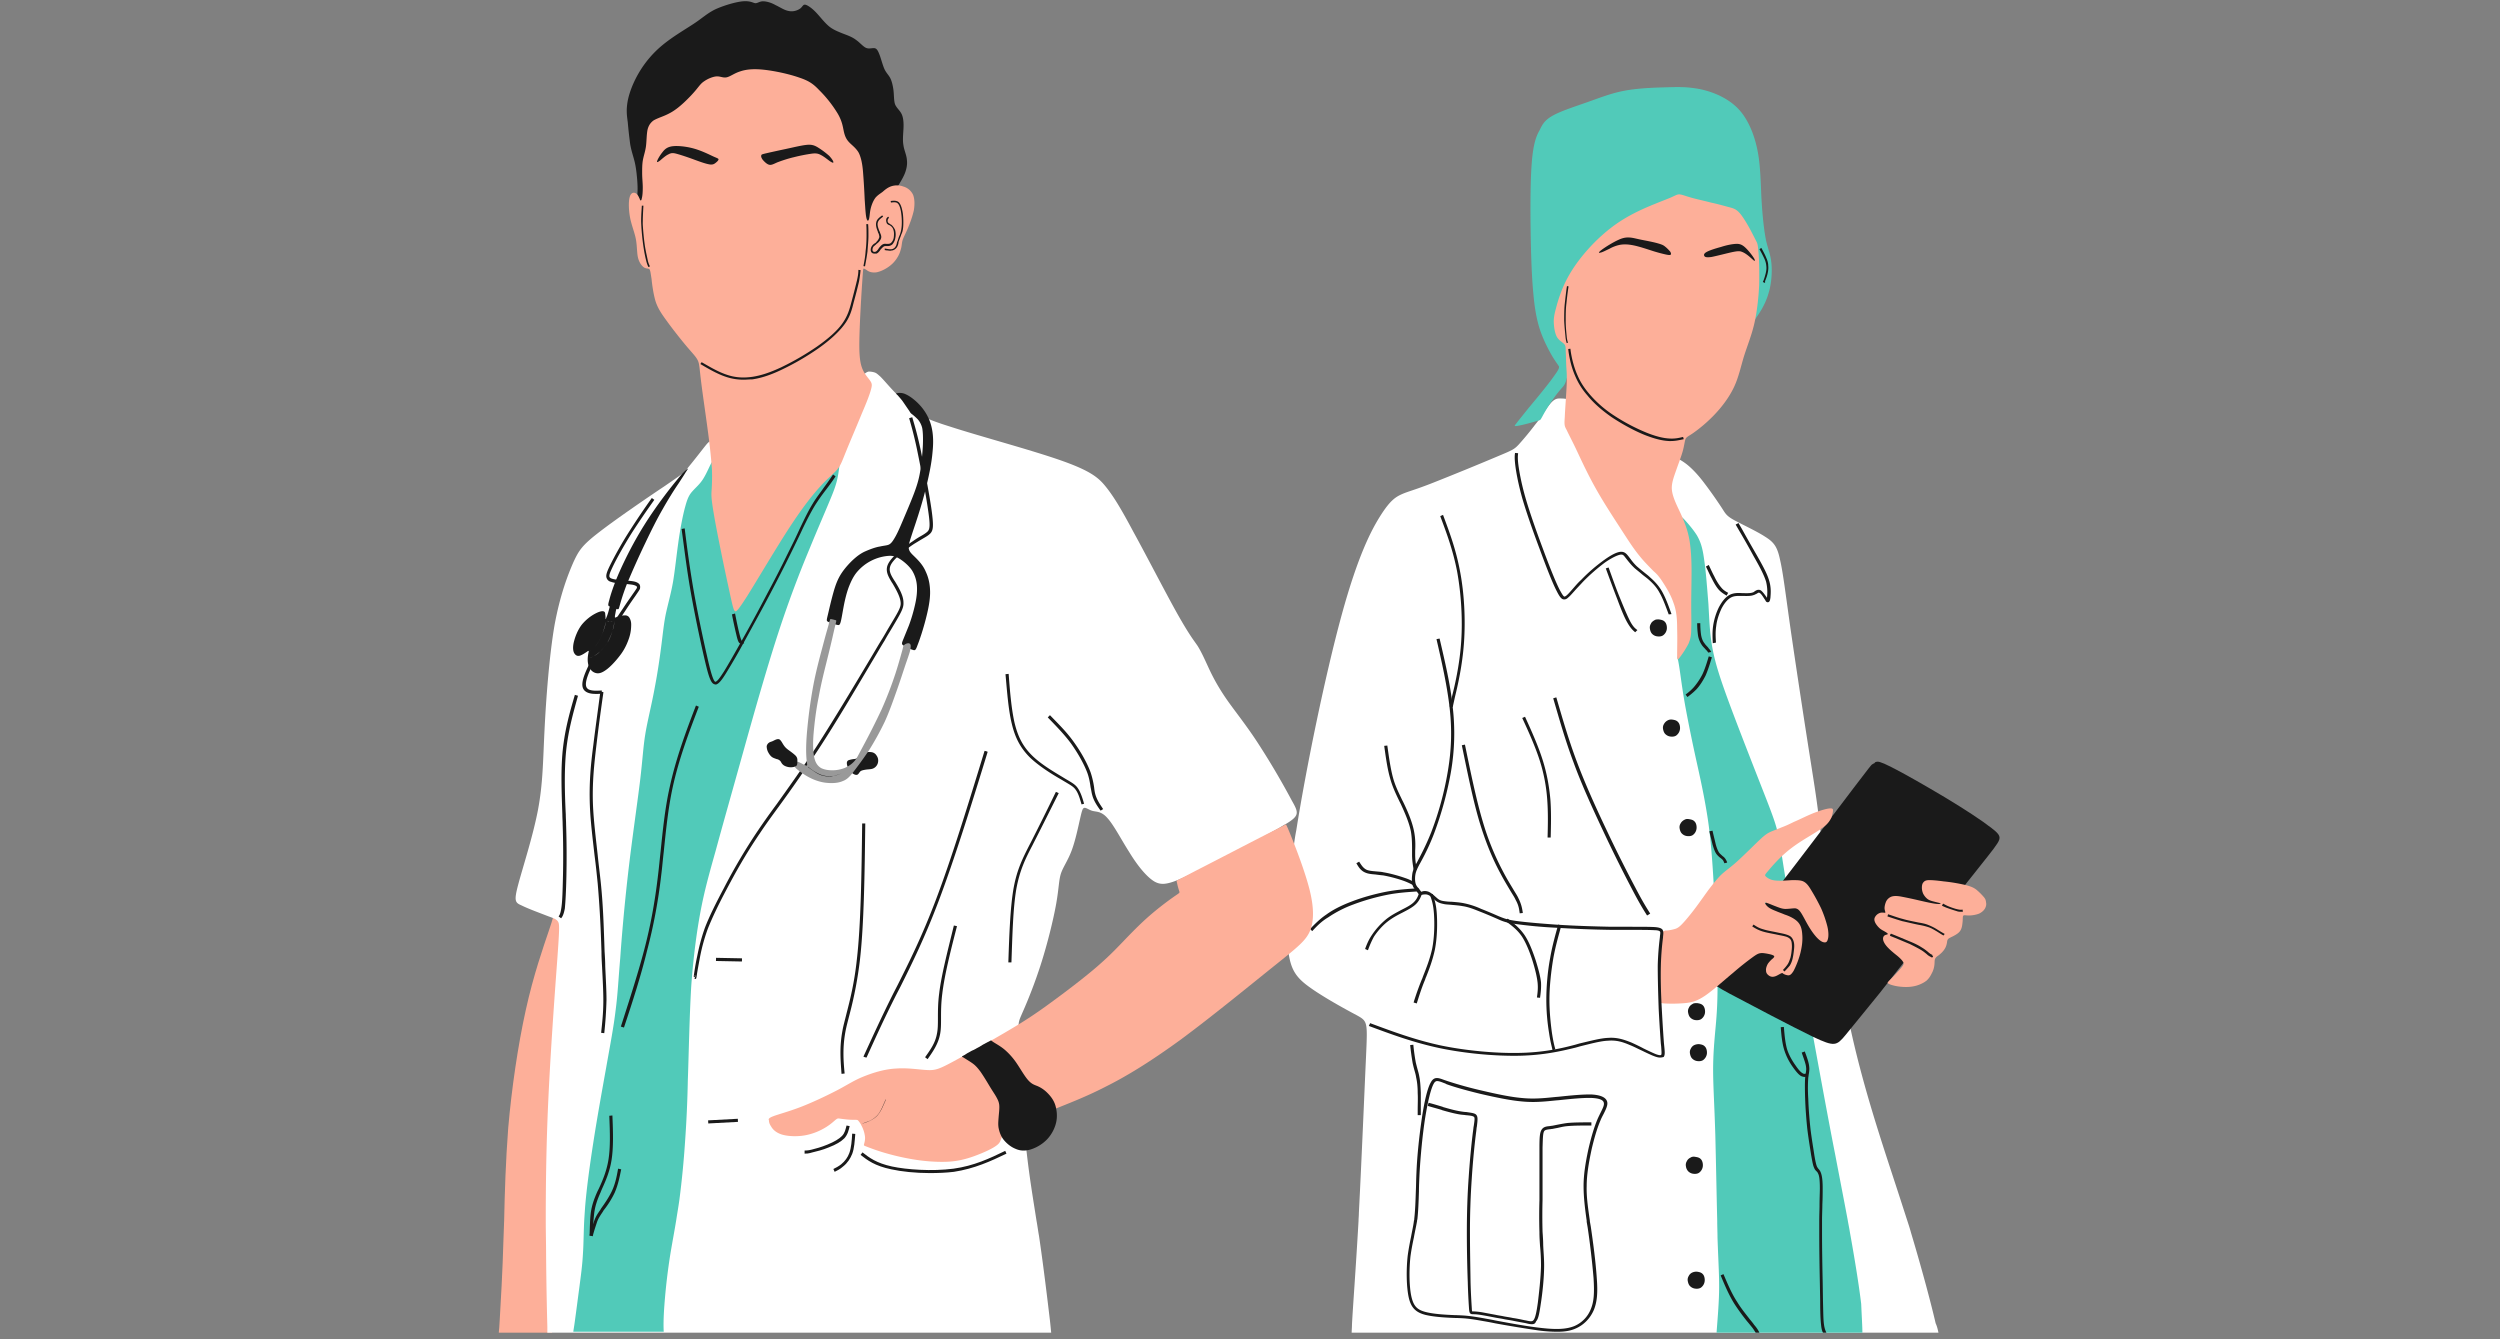 <svg xmlns="http://www.w3.org/2000/svg" width="280" height="150" version="1.0" viewBox="0 0 210 112.5"><rect x="0" y="0" width="210" height="112.5" fill="#808080" stroke="none"/><defs><clipPath id="a"><path d="M41.898 76H49v36h-7.102Zm0 0"/></clipPath></defs><path fill="#fff" fill-rule="evenodd" d="M162.832 111.945h-49.293c0-.183.027-.422.027-.683.079-1.524.313-4.524.551-8.703 0-.211.028-.418.028-.657.234-4.523.472-10.332.605-13.222.129-2.895.129-2.895-.816-3.418-.946-.5-2.813-1.524-3.97-2.367-1.054-.762-1.5-1.395-1.71-2.758-.027-.16-.05-.344-.078-.528-.184-1.629-.133-4.152.527-8.726.05-.371.106-.738.184-1.133.84-5.309 2.445-13.09 3.812-18.086 1.367-4.996 2.496-7.152 3.285-8.387.79-1.234 1.235-1.523 1.762-1.761.524-.239 1.129-.368 2.652-.973a256.649 256.649 0 0 0 5.34-2.184c1.313-.55 1.446-.601 1.84-1.023a25.522 25.522 0 0 0 1.367-1.656c.317-.395.317-.395.5-.684.184-.289.551-.84.84-1.156.29-.317.5-.367.684-.367.183 0 .34 0 .5.023.156.027.316.027.55.133.262.105.606.262 1.711.894 1.102.63 2.942 1.657 4.286 2.418 1.34.735 2.207 1.157 2.785 1.5.578.313.867.524 1.21.84.34.317.708.711 1.18 1.34a38.235 38.235 0 0 1 1.395 1.973c.344.527.394.71 1.05 1.078.66.367 1.868.918 2.606 1.394.762.473 1.051.84 1.285 1.97.266 1.132.477 3 .95 6.284a966.185 966.185 0 0 0 1.628 10.7c.422 2.68.528 3.312.946 6.835.422 3.524 1.156 9.91 2.418 15.668 1.261 5.73 3.078 10.805 4.445 15.09.106.317.211.657.316.973.102.316.208.633.29.945 1.023 3.418 1.734 6.153 2.074 7.625.133.29.183.551.238.79Zm0 0"/><path fill="#51cab9" fill-rule="evenodd" d="M156.441 111.945h-12.25c.055-.789.184-2.207.211-3.39.028-1.262-.05-2.262-.132-4.602 0-.422-.024-.922-.024-1.418-.055-2.238-.105-5.074-.16-7.207-.078-2.601-.184-4.125-.184-5.465 0-1.316.106-2.445.211-3.601.106-1.133.184-2.29.157-4.39-.024-2.106-.184-5.153-.313-7.493-.133-2.34-.266-3.996-.5-5.574-.238-1.578-.555-3.078-.894-4.602a137.44 137.44 0 0 1-.922-4.469c-.262-1.367-.418-2.578-.524-3.312-.105-.734-.16-.973-.183-1.078-.028-.106-.028-.106.023-.317.055-.234.133-.707.188-1.629.05-.945.05-2.34.078-3.812.023-1.496.05-3.074.078-4.074 0-1-.028-1.367-.055-1.63-.023-.237-.023-.343 0-.394.027-.054.082-.027.316.235.239.265.657.738.973 1.238.29.5.473.996.606 1.996.156 1 .261 2.473.367 3.785.078 1.317.105 2.5.344 3.735.234 1.261.656 2.574 1.496 4.836.843 2.261 2.105 5.468 2.867 7.414.762 1.945 1 2.628 1.183 3.523.184.895.317 1.996.79 4.785a957.362 957.362 0 0 0 1.761 10.067c.496 2.761.684 3.761.996 5.468.317 1.711.766 4.157 1.211 6.414.367 1.922.711 3.684 1.051 5.496.055.344.133.684.184 1.028.394 2.18.761 4.441.949 6.02.05 1.156.101 1.917.101 2.417Zm0 0"/><path fill="#1a1a1a" fill-rule="evenodd" d="M157.625 63.992c.105-.027.29-.05 1.262.45 1 .5 2.789 1.523 4.468 2.523 1.657.996 3.184 1.996 3.946 2.601.762.579.789.79.472 1.29-.316.5-1 1.312-2.574 3.312-1.578 1.996-4.101 5.18-5.363 6.781l-1.945 2.473c-.711.867-2.106 2.601-2.868 3.523-.761.918-.921.996-2.707.157-1.789-.868-5.23-2.68-7.02-3.63-1.788-.972-1.944-1.077-.944-2.495 1.023-1.422 3.207-4.18 4.285-5.547 1.078-1.368 1.078-1.368 2.285-2.946 1.21-1.578 3.601-4.73 4.836-6.363 1.262-1.656 1.367-1.785 1.472-1.89.106-.079.184-.106.239-.133.027-.078.05-.078.156-.106Zm0 0"/><path fill="#51cab9" fill-rule="evenodd" d="M147.61 26.559c.261-.372.71-1.079.945-1.922.265-.84.316-1.867.238-2.575-.078-.71-.262-1.078-.445-1.867-.16-.789-.29-1.945-.371-3.285-.079-1.344-.079-2.812-.313-4.101-.238-1.29-.66-2.34-1.21-3.13-.552-.788-1.235-1.261-1.974-1.628a7.328 7.328 0 0 0-2.285-.66c-.761-.106-1.5-.079-2.472-.051-.973.027-2.207.078-3.313.289-1.105.21-2.078.605-3.129.973-1.05.367-2.18.734-2.84 1.105-.656.367-.867.707-1.101 1.207-.266.473-.555 1.078-.684 2.918-.133 1.84-.105 4.89-.054 6.992.054 2.106.132 3.207.238 4.235.105 1 .262 1.894.55 2.734.29.84.712 1.629 1 2.129.29.473.423.633.5.762.106.132.157.21-.343.894-.473.684-1.496 1.918-2.156 2.707-.63.79-.891 1.106-1.024 1.29-.156.183-.183.237.028.21.21-.027.683-.133 1.05-.238.395-.106.684-.184.817-.234.129-.028.129-.028.289-.317a13.3 13.3 0 0 1 .84-1.367c.316-.473.629-.84.84-1.078.21-.239.343-.395.578-1.762.21-1.367.527-3.969.972-5.914.473-1.918 1.106-3.18 1.973-4.18.867-.972 2-1.683 3.207-2.261 1.21-.579 2.5-1.024 3.574-1.079 1.055-.05 1.895.262 2.711.762.813.5 1.656 1.184 2.129 2.418.5 1.238.656 3.024.71 4.13.052 1.105.024 1.523.024 1.812 0 .289.028.421.055.5.024.078.05.078.106.078.023-.051.078-.102.34-.496Zm0 0"/><path fill="#fdaf99" fill-rule="evenodd" d="M147.715 21.219c.055.605.078 1.633.055 2.734-.055 1.106-.188 2.29-.422 3.29-.239.995-.578 1.812-.844 2.652-.262.843-.445 1.761-.84 2.605-.394.84-1 1.656-1.656 2.34a12.243 12.243 0 0 1-1.762 1.523c-.418.29-.55.317-.656.5-.078.184-.106.551-.238 1.024-.13.472-.368 1.078-.551 1.605-.184.524-.34.946-.367 1.367-.028.418.105.84.289 1.29.183.445.422.89.629 1.39.21.5.421 1.05.554 1.79.13.733.184 1.655.184 2.628 0 .973-.028 2.023-.028 2.863 0 .844.028 1.5 0 2 0 .5-.05.84-.234 1.262a8 8 0 0 1-.738 1.156c-.184.239-.211.211-.211-.261 0-.473.027-1.368 0-2.184 0-.79-.05-1.496-.316-2.18-.235-.71-.684-1.394-.973-1.84-.29-.421-.445-.582-.684-.789-.207-.21-.496-.5-.785-.816a12.37 12.37 0 0 1-.844-1.05c-.289-.395-.578-.845-1.156-1.735-.578-.895-1.445-2.211-2.101-3.395-.66-1.18-1.133-2.207-1.528-3.047-.394-.843-.734-1.472-.89-1.816-.188-.34-.211-.418-.16-1.102.027-.683.132-1.972.16-2.734.023-.762 0-1-.028-1.422-.027-.418-.027-.996-.054-1.367 0-.367-.024-.5-.157-.629-.133-.133-.394-.262-.578-.555-.16-.289-.238-.734-.262-1.128-.027-.395.024-.735.184-1.313.156-.605.418-1.45.84-2.29.422-.839 1-1.683 1.762-2.55.761-.867 1.734-1.762 2.785-2.445 1.054-.684 2.156-1.156 2.945-1.473.762-.312 1.211-.472 1.473-.601.289-.133.422-.211.605-.184.211.023.446.129.918.262.45.133 1.078.261 1.684.422.605.129 1.156.289 1.55.394.395.102.606.184.895.524.29.343.656.972.895 1.421.234.446.367.707.472.918.106.184.133.344.184.946Zm0 0"/><path fill="#1a1a1a" d="M140.355 37.047h-.16c-.578-.027-1.183-.184-1.945-.473-.945-.367-2.023-.972-2.863-1.527-.79-.55-1.5-1.156-2.051-1.84a5.999 5.999 0 0 1-1-1.578 7.119 7.119 0 0 1-.445-1.363 8.432 8.432 0 0 1-.16-.95l.183-.023c.027.262.078.55.16.918.078.316.207.816.446 1.34.238.554.55 1.027.972 1.527a9.477 9.477 0 0 0 2.024 1.785 16.165 16.165 0 0 0 2.84 1.5c.738.29 1.34.446 1.894.473.445.027.79-.05 1.129-.133l.055.188c-.371.078-.684.156-1.079.156ZM131.602 28.816c-.028-.128-.082-.261-.106-.578-.027-.289-.082-.789-.105-1.312 0-.473 0-.946.05-1.422.055-.473.106-.973.184-1.473l.133.028c-.078.472-.133 1-.184 1.472-.054.473-.054.946-.054 1.422 0 .496.054.996.082 1.285.023.317.078.422.101.555Zm0 0"/><path fill="#1a1a1a" fill-rule="evenodd" d="M134.543 20.984c.316-.238.95-.632 1.422-.843.445-.207.734-.207.996-.184.266.027.527.105.922.184.422.082.972.187 1.34.289.367.105.5.16.656.293.16.129.316.289.422.418.078.132.078.21.027.261-.055.028-.156.028-.394-.023a13.221 13.221 0 0 1-1.079-.29c-.5-.16-1.105-.366-1.605-.472-.496-.105-.84-.105-1.156-.055a3.013 3.013 0 0 0-.918.344c-.29.13-.578.29-.738.313-.157.054-.208 0 .105-.235ZM147.32 21.668a5.23 5.23 0 0 0-.629-.79c-.238-.237-.449-.394-.789-.394-.343 0-.867.106-1.343.262-.496.133-.973.29-1.207.422-.239.133-.239.262-.184.34.05.082.156.133.578.082.418-.082 1.129-.266 1.578-.371.473-.106.656-.13.867-.106.211.055.395.16.602.317.21.16.422.367.527.449.106.078.133 0 0-.211Zm0 0"/><path fill="#1a1a1a" d="m148.266 23.77-.184-.079s0-.027.055-.132c.05-.13.129-.368.183-.602.051-.21.078-.395.051-.605a1.803 1.803 0 0 0-.156-.606 11.107 11.107 0 0 0-.422-.816l.16-.106-.082.055.082-.055c.156.29.313.578.418.844.106.234.16.445.16.656.024.211 0 .422-.054.656-.051.239-.157.5-.211.633v.157ZM141.746 58.55l-.156-.21c.21-.156.422-.317.683-.606.157-.183.473-.578.735-1.101.21-.45.37-.973.527-1.5l.262.078c-.156.527-.317 1.055-.524 1.527-.21.418-.472.84-.765 1.157-.313.316-.524.472-.762.656ZM143.484 54.816c-.027-.05-.054-.101-.132-.183a.738.738 0 0 1-.079-.078c-.082-.106-.21-.211-.316-.367a2.023 2.023 0 0 1-.316-.762 7.173 7.173 0 0 1-.078-1.078h.261c0 .367.028.761.078 1.05.055.262.133.473.29.657.081.133.21.238.292.343.024.024.051.079.078.106.106.105.13.184.184.262ZM151.605 90.465a.873.873 0 0 1-.316-.078c-.184-.106-.394-.34-.656-.707-.367-.5-.606-1-.762-1.5-.184-.606-.238-1.262-.289-1.895l.262-.023c.054.629.105 1.261.261 1.84.133.445.395.945.739 1.418.234.343.422.55.578.632.105.078.21.051.316.024l.051.265c-.05 0-.129.024-.184.024ZM151.633 88.313l-.078.05h-.055Zm0 0"/><path fill="#1a1a1a" d="M153.418 111.945h-.29c-.077-.156-.128-.343-.155-.632-.051-.418-.078-1.024-.078-1.997l-.028-1.578c-.027-1.261-.05-2.812-.05-4.129v-1.05c0-.5.023-.946.023-1.34 0-.551.027-1.024.027-1.395 0-.867-.078-1.129-.156-1.261-.027-.079-.078-.13-.133-.184-.05-.05-.133-.129-.183-.262-.106-.21-.157-.527-.262-1.105-.078-.524-.211-1.29-.317-2.157a36.578 36.578 0 0 1-.183-2.523c-.028-.812-.028-1.445 0-1.812.027-.157.027-.262.05-.368.028-.183.055-.316.028-.5-.027-.316-.211-.761-.367-1.238l.156-.05.105-.028c.184.473.344.95.368 1.262.027.238 0 .394-.024.578-.027.105-.027.21-.054.344-.028.367-.051.972 0 1.789.027.867.105 1.757.183 2.496.106.867.238 1.629.317 2.156.078.5.156.867.238 1.05.05.079.078.134.129.184a.964.964 0 0 1 .16.239c.078.183.183.472.183 1.367 0 .367 0 .84-.027 1.39 0 .395-.027.844-.027 1.317v1.05c0 1.317.027 2.868.054 4.13l.024 1.574c.027 1 .027 1.578.082 1.972.05.368.129.555.207.711ZM147.793 111.945h-.316c-.102-.156-.207-.343-.368-.527-.105-.129-.234-.29-.367-.445-.34-.422-.71-.922-1.05-1.446-.473-.761-.817-1.578-1.157-2.394l.235-.106c.343.79.683 1.633 1.156 2.34.316.528.71 1 1.054 1.45.13.156.262.312.368.472.21.234.34.445.445.656ZM144.848 72.512c-.051-.133-.102-.266-.207-.344-.028-.023-.082-.078-.133-.106a1.825 1.825 0 0 1-.317-.312c-.156-.21-.234-.477-.34-.816-.078-.344-.183-.735-.265-1.106l.266-.05c.078.367.183.761.261 1.105.078.312.184.578.29.734.077.106.183.184.261.262.055.055.106.078.16.133.13.133.211.289.262.445ZM118.742 73.063c-.05-.368-.129-.735-.129-1.262v-.367c0-.473 0-1.051-.105-1.63-.156-.738-.5-1.527-.84-2.261l-.133-.266c-.289-.601-.578-1.207-.762-1.89-.238-.817-.367-1.79-.5-2.735l.262-.027c.133.95.262 1.895.473 2.684.183.683.472 1.261.762 1.867l.132.261c.368.762.711 1.579.868 2.34.132.63.132 1.207.105 1.684v.34c0 .527.078.867.133 1.234ZM118.742 74.379c-.183-.106-.367-.211-.785-.371a11.567 11.567 0 0 0-1.762-.473c-.238-.023-.449-.05-.66-.078-.312-.027-.601-.05-.84-.156-.394-.16-.578-.473-.761-.79l.234-.132c.187.289.344.55.633.683.183.079.445.106.761.133.211.024.422.024.657.078.633.106 1.344.317 1.789.473.472.156.656.29.84.395ZM110.227 78.215l-.184-.184c.394-.394.789-.816 1.367-1.207.578-.422 1.313-.789 2.156-1.105.891-.344 1.946-.633 2.891-.817.973-.183 1.84-.234 2.68-.289l.027.262c-.84.055-1.707.105-2.656.293a18.42 18.42 0 0 0-2.836.812 9.782 9.782 0 0 0-2.106 1.079c-.578.343-.972.761-1.34 1.156ZM114.906 79.82l-.238-.105c.133-.367.289-.762.578-1.184a6.12 6.12 0 0 1 1.16-1.289c.446-.367.89-.578 1.313-.812.422-.211.84-.422 1.078-.684.238-.238.34-.527.445-.844l.238.078c-.105.317-.238.66-.527.95-.289.289-.707.5-1.156.734-.418.211-.867.45-1.29.79-.394.316-.812.788-1.1 1.234-.212.394-.368.765-.5 1.132ZM119.008 84.29l-.266-.08c.188-.605.395-1.21.684-1.92.054-.106.082-.208.133-.34.261-.657.55-1.395.738-2.235.207-1.028.207-2.211.156-2.945-.055-.79-.183-1.184-.344-1.602l.239-.082c.132.422.289.844.343 1.656.051.762.051 1.945-.16 3.024-.183.867-.472 1.632-.734 2.289-.055.105-.078.234-.133.34-.289.71-.473 1.316-.656 1.894ZM129.363 83.816l-.261-.027c.054-.394.105-.762.054-1.262-.054-.472-.187-1.05-.422-1.812-.183-.578-.5-1.45-.894-2.05-.395-.58-.867-.923-1.367-1.29l.16-.21c.496.366.996.76 1.418 1.366.34.5.629 1.184.945 2.13.238.76.395 1.366.45 1.866.023.5-.028.895-.083 1.29ZM130.418 88.23c-.082-.367-.184-.707-.29-1.418a17.45 17.45 0 0 1-.237-2.84c0-1.077.105-2.34.316-3.468.184-1.078.445-1.973.684-2.84l.261.078c-.234.867-.5 1.762-.683 2.813-.184 1.105-.317 2.367-.317 3.418 0 .894.082 1.84.211 2.785.106.683.184 1.027.29 1.394ZM122.031 59.39l-.265-.05.21-.867c.212-.84.633-2.602.762-4.547.133-1.895 0-4.051-.34-5.918-.343-1.785-.894-3.258-1.418-4.653l.235-.105c.527 1.422 1.078 2.867 1.422 4.707.367 1.89.472 4.074.34 5.992-.133 1.973-.551 3.735-.762 4.602ZM140.172 51.61c-.238-.63-.477-1.313-.766-1.813-.234-.445-.55-.79-.972-1.156-.157-.133-.34-.262-.5-.395-.207-.184-.418-.344-.602-.5-.344-.316-.578-.629-.766-.867-.183-.238-.234-.316-.445-.29-.156.028-.527.134-1.262.63a15.878 15.878 0 0 0-1.894 1.656c-.262.29-.496.527-.707.766-.211.234-.367.418-.528.55-.105.106-.234.184-.394.157-.184-.024-.34-.235-.578-.707-.317-.606-.79-1.79-1.418-3.5-.66-1.758-1.106-3.075-1.422-4.125-.418-1.446-.578-2.496-.629-2.891-.078-.633-.055-.871-.027-1.078l.261.023c-.023.211-.05.422.028 1.028.054.394.21 1.418.633 2.863.312 1.055.761 2.367 1.418 4.129.632 1.707 1.105 2.867 1.418 3.469.187.343.316.554.394.554.027 0 .106-.027.188-.105.128-.106.289-.29.496-.528.21-.234.422-.5.71-.761a14.096 14.096 0 0 1 1.946-1.684c.578-.418 1.05-.656 1.367-.683.344-.024.5.16.684.394.183.238.394.555.71.844.184.156.368.312.606.5.156.129.34.262.496.418.45.394.766.762 1.028 1.238.289.524.527 1.18.761 1.84ZM143.875 54.031c-.023-.449-.05-.922.027-1.449a5.364 5.364 0 0 1 .473-1.55c.266-.5.555-.868.895-1.052.343-.183.71-.183 1.078-.156.316 0 .656.024.867-.054a.374.374 0 0 0 .183-.106c.133-.078.29-.184.5-.078.16.105.344.367.473.55.027.028.027.055.055.083v-.028c.023-.183.078-.71-.078-1.34-.188-.605-.578-1.316-1.028-2.105a70.876 70.876 0 0 0-1.234-2.18l-.29-.5.235-.132.29.5c.421.761.843 1.5 1.238 2.183.445.79.867 1.524 1.05 2.156.184.602.133 1.102.106 1.446-.028.183-.055.34-.184.367-.133.027-.21-.078-.238-.156-.027-.055-.078-.106-.106-.16-.105-.157-.261-.422-.394-.473-.05-.027-.078-.027-.234.078-.082.027-.133.078-.239.105-.261.106-.605.079-.972.079-.34 0-.657-.024-.946.132-.289.157-.554.473-.789.918-.21.45-.394.973-.449 1.473-.078.5-.05.95-.023 1.395Zm0 0"/><path fill="#1a1a1a" d="M137.355 53.11c-.183-.157-.367-.317-.628-.762-.239-.395-.528-1.078-.868-2-.316-.813-.656-1.735-.972-2.602l.234-.078c.316.867.633 1.785.973 2.602.37.921.66 1.578.867 1.972.238.422.394.551.582.684ZM138.355 76.902c-.316-.5-.628-1-1.234-2.156a120.63 120.63 0 0 1-2.418-4.863c-1.078-2.29-1.922-4.18-2.523-5.836-.711-1.895-1.211-3.684-1.711-5.39l.261-.079c.5 1.707 1 3.469 1.711 5.363.606 1.63 1.446 3.547 2.524 5.809.789 1.684 1.707 3.496 2.418 4.836.605 1.16.922 1.656 1.234 2.156ZM127.656 76.719c-.05-.344-.078-.66-.344-1.133-.101-.234-.289-.5-.472-.813-.235-.394-.524-.87-.813-1.421-.71-1.313-1.261-2.707-1.734-4.258-.555-1.84-1.027-4.207-1.5-6.492l.262-.055c.472 2.289.949 4.629 1.5 6.469a22.146 22.146 0 0 0 1.707 4.203c.289.554.578 1.027.816 1.422.184.316.367.578.473.816.261.523.316.89.367 1.234ZM130.258 70.355h-.262c.027-1.027.05-2.101-.027-3.156a13.997 13.997 0 0 0-.63-3.312c-.37-1.157-.921-2.39-1.472-3.575l.235-.105-.13.055.13-.055c.554 1.211 1.105 2.445 1.472 3.602.344 1.078.555 2.183.66 3.367.078 1.078.051 2.129.024 3.18ZM133.73 91.938c-.738-.024-1.816.082-2.761.183l-.317.027c-1.023.106-1.84.184-2.863.079-.867-.079-1.922-.29-3.367-.63a32.99 32.99 0 0 1-2.84-.788c-.078-.028-.156-.055-.234-.079-.5-.183-.868-.343-1.157.184-.343.578-.605 1.996-.765 3.074-.207 1.422-.39 3.078-.446 4.551-.027.523-.027 1.05-.05 1.523-.028.84-.055 1.63-.133 2.313 0 .055 0 .105-.027.16-.051.445-.157.867-.235 1.313-.105.5-.21 1.05-.289 1.629-.133 1.21-.105 2.605.078 3.472.184.867.578 1.285 1.39 1.496.74.184 1.79.239 2.552.266h.082c.734.023 1.074.05 2.257.262.29.05.606.105.973.183 1.133.211 2.578.446 3.684.606.601.078 1.129.105 1.55.105.63 0 1.102-.078 1.524-.265.684-.29 1.234-.84 1.55-1.575.262-.66.344-1.394.239-2.71-.082-1.286-.316-3.047-.5-4.286l-.078-.445v-.05c-.16-1.134-.293-2-.266-2.923 0-.867.16-1.89.422-3.101.234-.996.473-1.785.734-2.39.083-.212.184-.395.266-.552.184-.37.34-.683.313-.949-.051-.394-.473-.629-1.286-.683Zm.708 1.55c-.079.16-.184.371-.262.555-.262.629-.5 1.418-.735 2.418-.265 1.207-.421 2.234-.421 3.152 0 .922.105 1.817.261 2.922v.102l.078.449c.188 1.234.395 2.996.5 4.285.078 1.29.028 1.973-.234 2.602a2.569 2.569 0 0 1-1.395 1.422c-.656.261-1.5.312-2.968.128-1.106-.128-2.528-.394-3.657-.605-.367-.078-.683-.129-.972-.184-1.184-.21-1.578-.234-2.285-.261h-.082c-.707-.028-1.786-.078-2.496-.262-.735-.184-1.028-.5-1.211-1.29-.184-.816-.207-2.206-.079-3.39.079-.578.184-1.105.29-1.605.078-.446.183-.895.265-1.367 0-.051 0-.079.024-.13.078-.71.105-1.5.132-2.34 0-.476.028-1 .051-1.526.082-1.446.238-3.102.45-4.52.234-1.5.5-2.578.734-3 .078-.156.183-.234.289-.234.133 0 .289.05.555.156.078.027.156.055.234.105.789.29 2 .606 2.867.817 1.473.34 2.55.55 3.418.629 1.023.105 1.863.027 2.89-.079l.317-.027c.945-.101 2.024-.207 2.707-.183.473.027 1 .105 1.024.449.027.183-.106.445-.29.812Zm0 0"/><path fill="#1a1a1a" d="M128.68 111.234c-.13 0-.29-.027-.473-.078l-.129-.027c-.266-.05-.605-.106-.973-.184-.238-.05-.472-.078-.738-.129-.234-.054-.472-.082-.734-.132-.422-.079-.817-.16-1.133-.211-.445-.078-.656-.078-.79-.078-.26 0-.288-.16-.312-.473a51.681 51.681 0 0 1-.105-2.211 115.618 115.618 0 0 1-.078-4.18c0-1.629.05-3.18.156-4.652.106-1.602.262-3.074.367-3.89.028-.157.028-.29.055-.395.078-.528.105-.735 0-.79-.106-.077-.371-.105-.66-.128-.156-.028-.29-.028-.473-.055-.5-.078-1.078-.238-1.523-.367l-.055-.027c-.445-.133-.762-.211-1.102-.317l-.054-.023.082-.266.05.027c.317.079.657.184 1.106.317l.05.027c.45.13 1 .29 1.5.367.157.024.313.051.446.051.344.055.633.078.79.184.21.16.183.422.105 1.054-.028.102-.028.235-.051.391-.106.79-.266 2.29-.371 3.895a64.396 64.396 0 0 0-.156 4.625c0 1.261.027 2.656.05 4.152.028 1.027.082 1.816.106 2.21 0 .13.027.212.027.235.106 0 .344 0 .84.078l1.133.211c.234.055.472.078.707.133.265.05.5.078.738.133.367.05.711.129.973.184l.133.023c.367.082.523.105.629-.023.156-.184.261-.711.367-1.473.082-.684.238-1.973.265-3.078 0-.602-.027-1.13-.082-1.68-.023-.371-.05-.738-.05-1.156a43.79 43.79 0 0 1 0-2.684v-4.418c0-.89.027-1.312.21-1.55.157-.208.368-.235.63-.262.054 0 .132-.028.21-.028.133-.023.262-.05.395-.078.262-.05.527-.105.894-.156.578-.055 1.313-.055 2.024-.055v.266c-.711 0-1.446 0-1.996.05-.344.028-.633.106-.868.157-.16.027-.289.055-.421.082-.078 0-.133.023-.211.023-.235.028-.368.055-.446.133-.132.157-.132.578-.16 1.418v4.391a50.003 50.003 0 0 0 0 2.656c.028.395.055.79.055 1.129.023.555.078 1.106.078 1.711 0 1.105-.156 2.418-.262 3.102-.132.894-.21 1.394-.422 1.605-.054.184-.183.234-.343.234ZM119.348 93.672h-.262v-.496c0-.344.027-.895 0-1.367 0-.528-.05-.95-.133-1.317-.023-.183-.078-.367-.129-.55a10.549 10.549 0 0 1-.16-.633 22.85 22.85 0 0 1-.21-1.524l.265-.027c.05.527.129 1.078.21 1.5.051.21.106.422.157.605.05.184.105.367.133.551.078.367.105.816.129 1.367v1.891ZM145.035 50.035c-.21-.133-.45-.265-.66-.5-.234-.265-.445-.66-.602-.972-.187-.344-.316-.66-.476-.973l.238-.133c.156.316.29.633.473.973.133.289.367.683.578.922.184.234.394.34.578.445Zm0 0"/><path fill="#fdaf99" fill-rule="evenodd" d="M139.617 78.32c-.027.055-.027.16-.05.262 0 .106-.028.211-.028.316-.027.106-.027.239-.027.368 0 .132-.024.238-.024.394 0 .16-.027.344-.027.555 0 .183-.027.367-.027.578 0 .184 0 .394-.028.605V82.95c0 .262 0 .418.028.578 0 .157 0 .368.027.473v.21c0 .024 0 .052.367.08a11.97 11.97 0 0 0 1.684-.028c.605-.051 1.078-.184 1.761-.657.684-.472 1.575-1.289 2.313-1.894a24.464 24.464 0 0 1 1.684-1.34c.367-.262.5-.316.789-.316.289.027.707.105.867.183.183.082.105.16 0 .266-.133.105-.29.262-.422.445-.106.184-.184.422-.156.578 0 .184.078.29.207.395.132.105.289.16.5.105.21-.05.422-.21.554-.261.106-.055.13-.028.184.023.078.055.21.106.367.133.156.027.29-.027.5-.367.184-.344.445-.973.578-1.524.133-.554.184-1 .157-1.449-.024-.418-.079-.812-.368-1.129-.289-.316-.789-.527-1.105-.629-.313-.133-.418-.16-.602-.238-.187-.078-.476-.184-.683-.316-.211-.13-.344-.317-.371-.395-.051-.078 0-.078.16-.027.183.054.472.187.762.293.261.101.527.207.789.207.289 0 .578-.051.812-.051.211.027.344.133.527.422.184.289.422.785.684 1.207.262.422.527.761.762.972.238.211.394.262.527.262.129 0 .211-.078.262-.312.054-.211.054-.578-.051-1.028a9.494 9.494 0 0 0-.527-1.523 17.9 17.9 0 0 0-.817-1.5c-.234-.395-.394-.602-.629-.734-.238-.133-.55-.133-1-.133-.445.027-1.023.078-1.445.027-.422-.055-.656-.238-.762-.344-.105-.101-.054-.156.235-.496.289-.344.816-.949 1.422-1.472.605-.528 1.261-.95 1.867-1.317.601-.367 1.129-.683 1.445-.945.316-.262.445-.5.55-.711.079-.234.134-.473.134-.606 0-.129-.055-.183-.317-.156-.261.028-.71.156-1.261.367-.551.211-1.211.555-1.708.762-.476.238-.789.371-1.078.477-.289.129-.605.234-.843.34-.235.105-.446.21-.946.683-.5.473-1.316 1.29-1.867 1.79-.55.5-.84.683-1.234 1.023-.395.343-.817.894-1.184 1.367-.367.5-.656.922-1.027 1.422-.367.496-.813 1.05-1.13 1.39-.315.344-.5.45-.683.5a3.765 3.765 0 0 1-.472.106c-.133.027-.262.027-.344.027-.184.078-.234.106-.262.156Zm0 0"/><path fill="#1a1a1a" d="m149.898 81.605-.132-.128c.156-.16.289-.317.394-.473.106-.16.156-.317.238-.555a3.85 3.85 0 0 0 .102-.629 2.449 2.449 0 0 0 0-.632c-.023-.184-.102-.317-.234-.395-.133-.106-.368-.156-.762-.234l-.266-.055c-.367-.078-.84-.156-1.18-.262-.421-.133-.66-.289-.87-.422l.105-.156c.21.133.422.29.816.395.317.105.79.183 1.157.261l.261.055c.422.078.66.156.844.262.156.105.262.289.316.523.051.238.024.5 0 .684-.027.238-.054.449-.105.66a1.904 1.904 0 0 1-.238.605 9.117 9.117 0 0 1-.446.496Zm0 0"/><path fill="#fdaf99" fill-rule="evenodd" d="M166.617 75.324a5.141 5.141 0 0 0-.527-.527c-.207-.184-.445-.313-.945-.445a14.35 14.35 0 0 0-1.891-.317c-.582-.078-.95-.105-1.184-.105-.265 0-.394.054-.5.183-.105.106-.132.29-.132.45 0 .156.027.312.105.5.078.156.21.34.394.472.184.13.473.184.657.235.21.054.344.078.394.105.055.027.028.078-.289.055-.316-.028-.918-.16-1.472-.29a36.39 36.39 0 0 0-1.473-.316c-.395-.078-.684-.078-.89 0a.823.823 0 0 0-.45.446c-.078.21-.129.421-.105.605.027.156.078.262.054.29-.054.026-.183-.028-.367 0a.735.735 0 0 0-.422.26c-.105.134-.16.266-.105.45.05.184.21.395.367.55.16.16.344.24.473.317.132.078.265.156.265.211 0 .05-.133.05-.238.106-.106.05-.184.183-.156.367.023.156.129.367.34.605.21.235.527.5.789.707.261.211.445.395.527.528.105.132.105.238-.133.527-.238.289-.683.762-.922.996-.234.238-.261.266-.183.316.078.055.238.133.605.211.367.079.945.133 1.445.051.5-.078.922-.289 1.184-.496.262-.238.367-.476.473-.683.105-.211.16-.422.183-.633.028-.184 0-.368.055-.5.05-.13.156-.211.316-.317.157-.129.34-.289.473-.496.129-.187.184-.394.211-.555.023-.156.023-.234.129-.34.105-.077.316-.16.5-.265.183-.102.394-.234.5-.418.133-.21.156-.473.183-.71.028-.24 0-.446.055-.528.05-.078.207-.024.473-.024.262 0 .601-.054.867-.16.262-.129.445-.312.523-.5a.681.681 0 0 0 .055-.445c-.027-.238-.078-.317-.21-.473Zm0 0"/><path fill="#1a1a1a" d="M164.7 76.586c-.083 0-.212 0-.345-.055a14.075 14.075 0 0 1-.867-.289c-.234-.101-.316-.129-.367-.183l.106-.157c.078.051.128.078.34.184.238.105.605.238.843.289.235.055.34.055.445.027l.028.184h-.184ZM163.254 78.582c-.188-.102-.344-.207-.555-.34-.234-.133-.472-.289-.734-.367a5.316 5.316 0 0 0-.762-.184l-.133-.027c-.5-.105-.922-.21-1.289-.289-.445-.133-.84-.262-1.234-.395l.05-.183c.395.129.817.289 1.239.394.34.106.762.184 1.262.29l.129.023c.316.055.554.105.789.21.265.106.527.24.761.395.211.133.395.239.578.344ZM162.281 80.426h-.027l-.027-.028c-.051-.027-.133-.054-.239-.132-.05-.028-.101-.079-.156-.13-.133-.105-.289-.238-.473-.343-.261-.156-.527-.29-.945-.5-.45-.184-1.055-.445-1.656-.684l.023-.105.028-.078-.028.078.055-.078c.605.238 1.207.5 1.656.683.446.184.735.344.973.5.183.106.34.235.472.34.051.055.106.082.157.133.105.078.16.106.187.106.024.027.051.027.051.027l-.05.05.1.028c-.023.133-.077.133-.1.133Zm0 0"/><path fill="#1a1a1a" fill-rule="evenodd" d="M142.535 106.82c.16.024.367.051.5.207.133.133.184.395.156.606a.776.776 0 0 1-.312.527c-.16.106-.371.106-.527.078a.736.736 0 0 1-.395-.21c-.105-.106-.156-.262-.184-.423a.575.575 0 0 1 .079-.418.61.61 0 0 1 .289-.289.856.856 0 0 1 .394-.078ZM142.379 97.172c.156.023.367.05.5.207.129.133.184.394.156.605a.78.78 0 0 1-.316.528c-.156.105-.367.105-.524.078a.722.722 0 0 1-.394-.211.745.745 0 0 1-.184-.418.581.581 0 0 1 .078-.422.594.594 0 0 1 .29-.289.492.492 0 0 1 .394-.078ZM142.719 87.707c.16.023.37.05.5.211.133.129.183.394.16.602a.795.795 0 0 1-.316.527c-.16.105-.368.105-.528.078a.736.736 0 0 1-.394-.21c-.106-.106-.157-.263-.184-.419-.027-.16 0-.289.078-.422a.61.61 0 0 1 .29-.289.937.937 0 0 1 .394-.078ZM142.563 84.262c.156.027.367.054.5.21.128.133.183.395.156.606a.772.772 0 0 1-.317.524c-.156.105-.367.105-.523.082a.722.722 0 0 1-.395-.211c-.105-.106-.156-.266-.183-.422a.589.589 0 0 1 .078-.422c.05-.129.184-.234.289-.29.105-.077.238-.077.394-.077ZM141.852 68.805c.16.027.367.05.5.21.132.13.183.395.156.602a.776.776 0 0 1-.313.528c-.16.105-.367.105-.527.078a.71.71 0 0 1-.395-.211c-.105-.106-.156-.262-.183-.418-.028-.16 0-.29.078-.422a.731.731 0 0 1 .289-.29c.133-.077.238-.105.395-.077ZM140.46 60.445c.157.024.368.051.497.211.133.13.188.39.16.602a.795.795 0 0 1-.316.527c-.156.106-.367.106-.528.078a.736.736 0 0 1-.394-.21c-.102-.106-.156-.262-.184-.419-.023-.16 0-.289.082-.422a.731.731 0 0 1 .29-.289.606.606 0 0 1 .394-.078ZM139.355 52.031c.157.028.368.051.5.211.13.133.184.395.157.606a.772.772 0 0 1-.317.523c-.156.106-.367.106-.523.078a.693.693 0 0 1-.395-.207c-.105-.105-.16-.265-.183-.422a.589.589 0 0 1 .078-.422c.05-.128.183-.234.289-.289.105-.078.21-.078.394-.078Zm0 0"/><path fill="#1a1a1a" d="M139.434 88.836c-.184 0-.395-.078-.657-.184a22.28 22.28 0 0 1-.843-.394c-.34-.156-.684-.34-1.024-.473-.605-.262-1.129-.422-1.812-.367-.633.023-1.395.234-2.368.473l-.367.105c-1.289.317-2.683.629-4.629.684-2.074.05-4.625-.184-6.78-.633-2.235-.473-4.13-1.184-5.97-1.867l.106-.235c1.84.684 3.734 1.395 5.914 1.868 2.129.445 4.707.683 6.73.628 2.079-.05 3.575-.418 4.575-.683l.367-.106c1-.234 1.762-.445 2.422-.472.734-.051 1.285.132 1.945.394.34.156.684.317 1.023.5.317.156.606.29.84.395.528.238.633.156.633.133.05-.055.027-.29 0-.684l-.027-.238c-.024-.317-.106-1.418-.184-2.946-.05-1.445-.078-2.652-.078-3.601.027-1.156.133-2.024.184-2.445v-.051c.027-.184.054-.344 0-.395-.051-.055-.184-.105-.446-.105-.422-.028-1.156-.028-2.027-.028h-1.602a97.622 97.622 0 0 1-4.707-.183 38.37 38.37 0 0 1-3.39-.317c-.762-.105-1.078-.234-1.473-.418l-.422-.183c-.312-.133-.683-.29-1.023-.422-.528-.211-.973-.395-1.5-.473-.29-.054-.63-.078-.918-.105-.262-.028-.5-.028-.684-.078-.422-.082-.578-.211-.762-.371l-.027-.024c-.183-.183-.422-.367-.605-.394-.106-.028-.211 0-.317 0-.05.027-.129.027-.183.027-.157 0-.211-.106-.29-.211-.023-.027-.023-.055-.05-.082a.738.738 0 0 1-.078-.078c-.082-.106-.211-.234-.266-.418-.078-.238-.078-.578-.05-.817.027-.289.077-.5.34-1 .054-.078.105-.183.16-.289.261-.5.656-1.234 1.1-2.34a26.502 26.502 0 0 0 1.395-5.097c.317-1.844.368-3.55.157-5.39-.207-1.84-.657-3.84-1.102-5.758l.262-.051c.445 1.918.922 3.914 1.105 5.781a18.97 18.97 0 0 1-.16 5.469 29.28 29.28 0 0 1-1.418 5.152 18.818 18.818 0 0 1-1.105 2.367c-.051.106-.106.184-.157.29-.261.5-.289.683-.316.894-.027.289 0 .523.055.683.05.13.129.235.207.313.027.027.054.055.082.105.023.028.05.055.078.106.05.055.078.105.078.105.027 0 .078 0 .105-.027a.806.806 0 0 1 .422 0c.235.055.473.266.707.477l.028.023c.183.16.289.266.633.316.183.028.418.055.656.055.289.024.629.05.945.106a6.58 6.58 0 0 1 1.55.496c.345.132.712.289 1.028.422l.418.183c.395.16.684.29 1.422.395.734.105 1.89.21 3.363.316 1.606.106 3.262.156 4.707.184h1.602c.871 0 1.605 0 2.05.027.29.023.528.078.634.21.105.157.078.34.05.603v.054c-.05.395-.156 1.262-.183 2.418-.024.945 0 2.156.078 3.574.082 1.528.16 2.657.187 2.946l.024.238c.054.523.054.707-.051.867-.078.024-.184.05-.316.05Zm0 0"/><g clip-path="url(#a)"><path fill="#fdaf99" fill-rule="evenodd" d="M47.945 82.633c-.078 2.918-.156 7.387-.418 12.617-.132 2.395-.289 4.945-.449 7.285-.21 2.785-.394 5.309-.523 6.938-.106 1.316-.16 2.05-.184 2.472h-4.473c.028-.238.055-.578.082-1.129.079-1.367.235-3.918.313-6.757.027-.5.027-1 .055-1.524.05-2.422.132-4.996.34-7.758.289-3.34.816-6.941 1.472-9.91.656-2.996 1.5-5.363 1.922-6.625.207-.605.313-.945.367-1.156.051-.211.078-.262.078-.344 0-.129-.027-.312.239-.289.261.027.812.238 1.074 1.05.238.817.187 2.212.105 5.13Zm0 0"/></g><path fill="#fff" fill-rule="evenodd" d="M107.992 69.227c-.027 0-.027 0-.055.023-.128.078-.312.184-.472.29-1.707.972-5.125 2.76-7.149 3.76-.605.29-1.078.5-1.472.657-.946.367-1.395.367-1.895.078-.683-.422-1.445-1.394-2.101-2.472-.684-1.075-1.29-2.258-1.817-2.836-.496-.579-.918-.528-1.234-.606-.317-.078-.55-.289-.711-.262-.156.024-.207.262-.367.946-.156.683-.395 1.84-.707 2.656-.317.84-.711 1.367-.895 1.918-.183.578-.16 1.183-.394 2.523-.239 1.34-.739 3.391-1.317 5.18a41.14 41.14 0 0 1-1.55 4.047c-.157.367-.262.578-.29.894-.05.344-.027.84.028 1.868.027.5.05 1.105.105 1.812.078 1.34.184 2.973.317 4.55.078.84.129 1.657.207 2.392.265 2.367.554 4.023.843 5.89.079.418.13.84.211 1.285.368 2.473.735 5.547.918 7.098.055.477.078.789.106 1.027H45.977v-.527c-.028-1.05-.082-3.18-.106-6.176 0-.844-.027-1.734-.027-2.707 0-2.5.027-5.445.156-8.781.184-4.629.578-9.992.79-12.856.21-2.867.21-3.234.105-3.445-.079-.156-.211-.238-.446-.34-.133-.054-.289-.105-.5-.187-.605-.235-1.605-.602-2.129-.867-.554-.235-.66-.368-.289-1.762.367-1.39 1.235-4.047 1.657-6.254.417-2.211.417-3.996.55-6.68.133-2.68.395-6.23.84-8.832.477-2.601 1.133-4.258 1.578-5.285.473-1.023.739-1.445 2.211-2.574 1.469-1.133 4.125-2.945 5.465-3.84 1.344-.922 1.316-.922 1.422-1 .105-.078.316-.262.71-.762.391-.472.997-1.261 1.313-1.656.344-.422.395-.445 2.368-1.184 1.968-.734 5.835-2.156 7.992-3.074 2.156-.922 2.574-1.394 2.84-1.629.261-.238.367-.289.496-.316.16 0 .343.027.5.078.16.05.289.184.472.34.188.187.395.422.606.66.21.234.422.473.761.813.344.343.79.789 1.211 1.183.422.395.84.79 3.286 1.55 2.418.79 6.863 1.974 9.386 2.868 2.524.895 3.13 1.473 3.735 2.234.601.762 1.18 1.684 2.285 3.758 1.129 2.051 2.762 5.235 3.758 6.996 1 1.758 1.316 2.102 1.632 2.575.313.5.606 1.156.946 1.894.344.735.761 1.524 1.445 2.524.684.996 1.684 2.207 2.734 3.836a64.845 64.845 0 0 1 2.786 4.734c.582 1.023.66 1.262-.524 1.973Zm0 0"/><path fill="#1a1a1a" fill-rule="evenodd" d="M53.547 16.172c.027-.34 0-.895-.055-1.418-.05-.527-.129-1-.234-1.367-.106-.395-.211-.684-.317-1.239a41.08 41.08 0 0 1-.21-1.89c-.079-.578-.13-1-.024-1.656.102-.657.418-1.551.918-2.418a8.8 8.8 0 0 1 2.05-2.418c.868-.711 1.919-1.317 2.63-1.79.71-.472 1.078-.84 1.761-1.183.684-.316 1.707-.629 2.34-.684.63-.05.84.133 1.024.157.183.027.37-.157.66-.157.289 0 .683.106 1.05.317.395.183.762.445 1.13.5.367.078.738-.055.949-.211.207-.156.234-.367.445-.317.211.055.578.317.918.684.344.367.66.79 1.027 1.105.34.29.735.446 1.13.606.394.156.816.289 1.156.55.343.235.605.579.87.684.262.106.551-.027.735.028.184.05.29.289.422.656.129.367.262.894.418 1.184.16.289.289.394.422.628.133.239.238.633.289 1.051.054.422.027.871.133 1.184.129.316.394.5.55.816.157.317.184.79.157 1.262-.024.473-.079.945 0 1.367.054.422.265.817.289 1.235.054.421-.051.843-.207 1.21-.16.368-.371.684-.528.973-.156.29-.238.55-.445 1-.21.418-.555 1.024-.922 1.496-.367.473-.789.844-1.156.922-.367.078-.684-.133-1.05-1.133-.368-.972-.763-2.734-1.446-4.39-.684-1.657-1.606-3.207-2.684-4.286-1.078-1.101-2.34-1.734-3.629-1.89-1.285-.156-2.629.21-3.808.816-1.184.602-2.239 1.496-3.13 2.285-.921.817-1.71 1.524-2.105 2.496-.418.95-.445 2.133-.5 2.918-.023.766-.05 1.133-.183 1.344a.584.584 0 0 1-.551.262c-.156-.027-.211-.184-.262-.29a.891.891 0 0 1-.082-.343c0-.207.055-.312.055-.656Zm0 0"/><path fill="#51cab9" fill-rule="evenodd" d="M70.477 39.387c-.028.21-.079.605-.184 1.023-.106.422-.262.867-.633 1.738-.367.891-.945 2.207-1.656 3.942a92.538 92.538 0 0 0-2.524 6.758c-.972 2.941-2.05 6.73-2.996 10.12-.945 3.391-1.789 6.36-2.367 8.493-.601 2.129-.945 3.39-1.262 5.047-.312 1.656-.601 3.73-.789 6.308-.156 2.602-.207 5.73-.289 7.965a99.427 99.427 0 0 1-.234 5.153 77.06 77.06 0 0 1-.473 4.84c-.078.578-.183 1.156-.265 1.706-.157.973-.34 1.918-.496 2.868a51.659 51.659 0 0 0-.5 4.285c-.082 1.078-.082 1.812-.055 2.234h-7.598c.028-.21.078-.472.133-.894.106-.762.262-1.973.395-2.973.129-.996.234-1.734.289-2.785.05-.762.05-1.707.105-2.762.024-.367.05-.762.078-1.156.133-1.55.367-3.285.684-5.336.316-2.05.734-4.363 1.078-6.281.34-1.922.629-3.418.789-4.785.184-1.368.234-2.579.395-4.446.128-1.84.34-4.308.656-7.07.316-2.762.762-5.785 1-7.73.234-1.946.262-2.84.445-3.97.184-1.128.55-2.55.79-3.89.26-1.34.444-2.656.577-3.707.133-1.05.211-1.867.395-2.68.183-.816.422-1.656.578-2.578.156-.945.262-2 .422-3.156.156-1.156.394-2.418.605-3.152.207-.762.367-1 .63-1.29.26-.288.605-.578.866-1 .262-.417.473-.917.633-1.234.156-.316.262-.445 1.969-.84 1.71-.394 5.05-1.027 6.785-.922 1.734.079 1.89.922 1.973 1.368.105.55.078.578.05.789Zm0 0"/><path fill="#fdaf99" fill-rule="evenodd" d="M53.703 16.645c-.05-.13-.156-.34-.316-.418-.157-.082-.39-.055-.496.34-.106.394-.082 1.132.05 1.788.133.63.368 1.184.473 1.735.106.55.078 1.156.184 1.578.105.418.343.707.527.812.184.106.34.055.422.133.078.078.105.317.183.817.051.5.157 1.285.34 1.89.211.633.528 1.078 1.028 1.762.5.684 1.207 1.578 1.68 2.129.476.555.71.789.843 1.078.129.266.129.578.262 1.684.133 1.105.422 3.023.605 4.441.184 1.395.262 2.29.317 3.023.023.739 0 1.29-.028 1.711-.027.418-.054.657.211 2.18.262 1.527.84 4.313 1.184 5.89.34 1.579.418 1.919.523 2.079.106.156.239.078 1.078-1.238.84-1.34 2.368-3.942 3.551-5.758 1.184-1.813 2.024-2.836 2.653-3.52.632-.683 1.105-1.027 1.367-1.367.289-.344.394-.684.738-1.527.34-.84.918-2.18 1.313-3.153.421-.972.66-1.605.765-2 .102-.367.102-.5-.055-.734-.156-.238-.472-.555-.656-1-.183-.445-.289-1.027-.261-2.445.023-1.395.156-3.63.234-4.785.078-1.13.078-1.207.133-1.207.05 0 .129.05.289.156.156.105.394.21.789.156.394-.078.918-.34 1.312-.707.395-.371.633-.844.711-1.184.106-.316.078-.5.156-.789.079-.261.29-.633.473-1.078.188-.445.371-.972.477-1.445.078-.473.078-.922-.055-1.29a1.289 1.289 0 0 0-.816-.71 1.537 1.537 0 0 0-1.024-.024c-.316.106-.55.313-.734.473-.211.156-.395.262-.582.473-.184.234-.34.605-.418.945-.078.344-.078.656-.133.844-.05.183-.133.234-.21-.028-.08-.289-.106-.894-.157-1.605a61.709 61.709 0 0 0-.133-2.234c-.05-.684-.156-1.262-.367-1.684-.238-.418-.606-.656-.84-.918-.238-.262-.344-.55-.422-.922-.078-.367-.133-.812-.5-1.445a10.196 10.196 0 0 0-1.578-1.996c-.523-.555-.918-.79-1.707-1.051-.762-.266-1.918-.527-2.84-.633-.894-.105-1.55-.05-2.078.133-.5.156-.84.445-1.156.5-.29.05-.524-.105-.84-.082-.317.027-.738.21-1 .394-.29.184-.422.395-.684.711-.261.317-.629.711-1.023 1.079-.395.367-.817.71-1.29.945-.448.238-.945.367-1.288.578-.317.238-.473.555-.524.95-.054.394-.054.866-.105 1.234-.055.394-.16.683-.238 1.05-.079.368-.079.762-.079 1.184 0 .422.051.816.051 1.21 0 .368-.023.708-.078.892-.027.183-.078.21-.105.183-.028 0-.051-.023-.079-.078.051.055.051.027-.027-.105Zm0 0"/><path fill="#1a1a1a" d="M54.465 22.43a2.41 2.41 0 0 1-.184-.528c-.078-.289-.183-.812-.261-1.39a20.157 20.157 0 0 1-.157-1.684c-.027-.55.024-1.05.051-1.55h.133c-.027.5-.055 1-.055 1.55.028.5.078 1.078.16 1.684.078.578.211 1.078.262 1.367.078.312.133.394.184.496ZM72.66 22.375l-.133-.023c.078-.395.157-.817.184-1.262.055-.422.078-.895.078-1.317 0-.394 0-.683-.023-.945h.129-.051.078c.027.29.027.578.027.973 0 .422-.054.922-.082 1.34-.05.394-.129.816-.207 1.234ZM73.422 21.3a.284.284 0 0 1-.238-.132c-.079-.133-.051-.344.054-.5a.756.756 0 0 1 .262-.238.324.324 0 0 0 .133-.13.815.815 0 0 0 .234-.394.963.963 0 0 0-.078-.316c-.027-.05-.05-.078-.05-.133-.134-.312-.188-.578-.134-.785.051-.266.29-.422.5-.582l.079.105c-.211.16-.395.29-.446.5-.054.16 0 .395.13.711.027.051.054.106.054.133.05.129.105.234.105.367 0 .157-.105.317-.265.473-.051.05-.106.078-.157.133-.078.078-.156.129-.238.21-.078.13-.105.29-.05.368.05.078.156.078.234.05.082-.027.16-.128.238-.234l.027-.054c.106-.13.235-.29.368-.34.105-.055.21-.028.289-.028h.105c.133 0 .211-.027.29-.105a.795.795 0 0 0 .21-.445c.027-.211.027-.45-.027-.606a.59.59 0 0 0-.262-.367c-.027-.027-.078-.055-.105-.055a.455.455 0 0 1-.184-.133c-.055-.101-.078-.261-.055-.367.028-.105.106-.156.16-.21l.079.105c-.055.027-.079.082-.106.133-.027.078-.027.21.027.261.024.055.079.055.13.106a.518.518 0 0 0 .132.078c.133.105.238.266.317.422.05.183.078.445.023.683-.023.211-.129.395-.234.528a.536.536 0 0 1-.395.156h-.105c-.078 0-.157 0-.211.027-.106.051-.211.184-.317.29l-.023.05c-.082.106-.16.211-.29.266h-.21Zm0 0"/><path fill="#1a1a1a" d="M74.79 21.063c-.106 0-.212-.028-.29-.028h-.027c-.106-.023-.133-.023-.157-.023v-.133c.024 0 .079 0 .184.027h.023c.106.024.266.051.395.024a.462.462 0 0 0 .316-.235c.055-.078.079-.183.106-.289 0-.054.027-.105.055-.16.05-.156.101-.34.183-.5l.024-.078c.054-.156.105-.313.132-.602.028-.265.028-.71-.027-1.105-.05-.422-.156-.738-.289-.867-.129-.133-.34-.106-.578-.078l-.024-.133c.235-.028.496-.055.68.105.211.211.293.63.344.946.05.421.05.867.027 1.132-.027.313-.078.473-.16.63l-.023.077c-.055.16-.133.344-.188.5-.023.055-.023.106-.023.133a1 1 0 0 1-.106.317.668.668 0 0 1-.394.312c-.078 0-.133.027-.184.027Zm0 0"/><path fill="#1a1a1a" fill-rule="evenodd" d="M59.883 13.125c-.344-.16-.922-.45-1.551-.633-.633-.183-1.367-.262-1.816-.21-.473.054-.684.261-.868.5-.21.261-.394.577-.445.734-.055.16.05.105.234-.024.188-.16.477-.422.711-.527.239-.133.395-.133.762-.027.371.105.922.289 1.422.476.5.184.945.34 1.234.39.29.055.422-.023.551-.128.133-.106.238-.211.238-.29 0-.077-.132-.105-.472-.261ZM64.063 13.414c.132.156.34.367.527.418.183.055.34-.027.68-.184.343-.132.87-.316 1.421-.445a14.665 14.665 0 0 1 1.446-.289c.367-.055.578-.027.816.106.262.128.578.394.762.523.21.133.289.16.289.078 0-.078-.106-.262-.344-.523a6.922 6.922 0 0 0-.996-.739c-.316-.183-.555-.234-.973-.183-.449.054-1.078.21-1.71.344-.606.128-1.208.261-1.551.34-.34.078-.446.105-.473.16-.05.128 0 .234.105.394Zm0 0"/><path fill="#1a1a1a" d="M62.457 31.895c-.5 0-.996-.079-1.473-.239-.707-.234-1.445-.656-2.152-1.078l.105-.156c.684.394 1.391.816 2.102 1.05.684.239 1.367.29 2.129.184.738-.105 1.523-.367 2.473-.812a22.73 22.73 0 0 0 2.996-1.739c.972-.683 1.707-1.34 2.129-1.945.445-.629.605-1.207.761-1.812a64.78 64.78 0 0 0 .45-1.762c.105-.445.128-.684.128-.918l.184.023c-.023.239-.05.5-.129.95a46.365 46.365 0 0 1-.45 1.757c-.155.633-.312 1.239-.788 1.868-.445.605-1.207 1.316-2.18 2a21.734 21.734 0 0 1-3.023 1.761c-.973.473-1.79.735-2.524.84-.261 0-.5.028-.738.028Zm0 0"/><path fill="#1a1a1a" fill-rule="evenodd" d="M57.305 39.781c-.235.29-.684.813-1.29 1.602-.6.789-1.363 1.84-2.1 3.05a32.657 32.657 0 0 0-1.892 3.63c-.476 1.078-.738 1.917-.843 2.34-.13.445-.106.5.054.55.157.078.446.156.578.211.157.027.157.027.235-.262.078-.265.21-.789.578-1.761a73.412 73.412 0 0 1 1.578-3.524c.55-1.156 1-2.05 1.473-2.867.472-.84.972-1.629 1.316-2.129.34-.523.496-.762.602-.945.133-.184.183-.29.21-.317 0-.027-.05.028-.105.055-.078.05-.129.106-.394.367ZM71.766 63.758a2.12 2.12 0 0 0-.5.105c-.133.078-.157.207-.106.418.05.211.238.473.395.633.183.156.367.211.472.156.106-.05.16-.21.262-.289.106-.078.29-.105.45-.133.156-.023.316-.023.445-.05a.686.686 0 0 0 .367-.184.703.703 0 0 0 .21-.422.708.708 0 0 0-.128-.523.585.585 0 0 0-.45-.29c-.21-.027-.5 0-.683.079-.156.078-.21.21-.313.316a.816.816 0 0 1-.421.184Zm0 0"/><path fill="#1a1a1a" fill-rule="evenodd" d="M51.18 51.11c-.051.21-.157.581-.235.738-.054.183-.082.183-.082.105s0-.21-.023-.344c0-.129-.028-.234-.16-.261-.13-.028-.367.027-.707.21-.344.184-.766.5-1.106.919-.344.449-.55 1-.656 1.421-.106.422-.082.735 0 .918.105.211.262.317.473.266.21-.055.472-.238.629-.344.132-.105.16-.078.132.028-.027.132-.078.367-.078.629 0 .265.051.582.211.789.129.21.34.343.578.37.235.024.5-.081.867-.37.368-.29.813-.79 1.157-1.262.34-.473.55-.973.683-1.39.133-.423.157-.79.157-1.079 0-.266-.079-.45-.157-.578a.408.408 0 0 0-.343-.184c-.157 0-.395.024-.524.079-.16.05-.238.078-.289.105-.055 0-.055 0-.055-.082 0-.078.028-.184.055-.34.023-.156.078-.316.105-.422.024-.105.024-.129-.082-.156-.101-.055-.289-.133-.39-.133-.082.078-.106.16-.16.367Zm0 0"/><path fill="#1a1a1a" d="M62.3 54.082c-.05 0-.077 0-.132-.027-.105-.051-.184-.184-.29-.63a39.508 39.508 0 0 1-.394-1.816l.266-.078v.028c.129.683.29 1.418.395 1.812.105.395.156.45.183.473.024 0 .05-.024.078-.024l.106.235c-.078-.024-.16.027-.211.027Zm0 0"/><path fill="#1a1a1a" d="M60.117 57.5a.491.491 0 0 1-.183-.055c-.262-.156-.446-.734-.79-2.234-.156-.656-.683-3.023-1.101-5.363-.344-1.918-.555-3.707-.79-5.414l.263-.051v.023c.21 1.711.449 3.496.789 5.418.422 2.34.945 4.68 1.105 5.364.235 1.05.473 1.945.656 2.074.028 0 .028.027.051 0 .188-.051.528-.602.684-.84.394-.633.894-1.524 1.605-2.785.817-1.45 1.5-2.735 2.051-3.79a87.429 87.429 0 0 0 1.684-3.285c.367-.734.656-1.312.918-1.89l.183-.395c.344-.71.656-1.367 1.028-1.972.312-.528.683-.973.945-1.367l.156-.211c.29-.395.45-.63.606-.868l.21.157c-.156.238-.316.476-.632.894l-.157.211c-.289.367-.628.84-.945 1.34-.367.605-.683 1.238-1.027 1.945l-.184.395a131.54 131.54 0 0 1-2.602 5.18c-.55 1.05-1.261 2.34-2.05 3.785a53.202 53.202 0 0 1-1.606 2.789c-.34.55-.601.89-.84.945h-.027ZM52.414 86.313l-.262-.079c.684-2.129 1.395-4.312 1.946-6.39.554-2.102.922-4.125 1.183-6.387.078-.629.133-1.262.211-1.945.184-1.79.367-3.63.762-5.39.527-2.419 1.367-4.68 2.207-6.86l.238.105c-.84 2.18-1.683 4.414-2.207 6.836-.37 1.734-.554 3.574-.738 5.36-.078.66-.129 1.316-.211 1.949a44.8 44.8 0 0 1-1.207 6.414c-.5 2.05-1.211 4.258-1.922 6.386ZM49.656 103.797h-.133c.028-.66.028-1.344.106-1.945.078-.555.238-1.055.55-1.762l.133-.266c.29-.629.633-1.418.79-2.363.183-1.078.132-2.422.078-3.734l.261-.028h-.129.13c.054 1.317.105 2.684-.079 3.785-.156.973-.523 1.79-.812 2.422l-.106.262c-.316.71-.449 1.156-.527 1.707a14.577 14.577 0 0 0-.105 1.895Zm0 0"/><path fill="#1a1a1a" d="m49.785 103.848-.262-.078c.133-.422.262-.895.395-1.235.133-.344.238-.527.5-.894l.078-.133c.262-.367.633-.895.895-1.445.289-.606.422-1.262.527-1.895l.262.055c-.133.656-.262 1.312-.551 1.972a7.58 7.58 0 0 1-.922 1.47l-.078.132c-.262.394-.367.55-.473.84-.105.316-.265.789-.37 1.21ZM47.133 77.137l-.211-.157c.078-.105.156-.21.234-.738.082-.523.106-1.445.133-2.652a78.404 78.404 0 0 0-.027-4.363c0-.266-.024-.528-.024-.79-.054-1.632-.133-3.472 0-5.074.157-1.894.602-3.472 1.051-4.996l.262.078c-.422 1.528-.867 3.078-1.024 4.942-.132 1.605-.082 3.418 0 5.05 0 .262.024.524.024.79.054 1.574.054 2.996.027 4.386-.027 1.239-.078 2.184-.133 2.711-.101.524-.207.684-.312.813ZM50.758 86.785l-.262-.027c.078-.785.184-1.63.184-2.707 0-.79-.051-1.735-.106-2.813-.023-.422-.05-.84-.05-1.289l-.028-.812a92.262 92.262 0 0 0-.289-4.918c-.078-.762-.156-1.551-.262-2.34-.16-1.418-.343-2.863-.394-4.152-.078-1.973.078-3.551.289-5.153.183-1.5.394-2.972.578-4.39v-.079l.262.024v.082a170.44 170.44 0 0 0-.578 4.363c-.184 1.578-.368 3.153-.29 5.098.055 1.262.239 2.734.395 4.156.078.79.184 1.578.262 2.34.187 1.812.238 3.469.289 4.914l.027.816c.028.446.055.895.055 1.29.05 1.078.105 2.023.105 2.812a33.185 33.185 0 0 1-.187 2.785Zm0 0"/><path fill="#1a1a1a" d="M50.102 58.29c-.317 0-.606-.028-.84-.161-.5-.29-.45-.89.105-2.074.656-1.395 2.156-3.762 2.946-4.918.394-.606.683-1 .84-1.235.21-.289.288-.422.34-.5.027-.078 0-.105 0-.132-.024-.024-.106-.106-.395-.157-.184-.027-.418-.05-.684-.078-.39-.027-.812-.055-1.074-.16a.485.485 0 0 1-.371-.29c-.106-.233 0-.523.238-1.023a31.18 31.18 0 0 1 1.684-2.972 64.154 64.154 0 0 1 1.863-2.758l.21.156a68.92 68.92 0 0 0-1.866 2.735c-.63 1-1.313 2.207-1.657 2.945-.156.34-.312.656-.234.812.027.028.05.083.211.133.234.078.629.106 1.023.133.266.027.528.05.711.078.317.051.5.156.578.29.051.105.051.21.028.34-.055.132-.16.265-.371.581-.184.262-.446.63-.84 1.235-.79 1.183-2.262 3.523-2.918 4.89-.684 1.445-.34 1.63-.211 1.735.289.156.71.128 1.133.105v.262c-.16.027-.317.027-.45.027ZM58.438 82.238l-.106-.027.05-.129-.105-.027v-.078l.028-.188c.027-.184.105-.762.261-1.469.133-.66.317-1.472.66-2.422.368-.945.891-1.996 1.575-3.285a48.597 48.597 0 0 1 2.84-4.808 62.813 62.813 0 0 1 1.605-2.262c.973-1.367 2.074-2.895 3.313-4.785 1.578-2.446 3.363-5.442 4.68-7.653.312-.523.6-1.023.866-1.445.211-.34.368-.629.524-.894.816-1.364 1.055-1.735 1.027-2.13-.027-.472-.344-1.05-.683-1.628l-.055-.078c-.313-.528-.629-1.028-.262-1.657.395-.683 1.551-1.5 2.024-1.812.265-.188.472-.316.66-.422.289-.16.472-.289.578-.394.184-.184.234-.5.05-1.735-.183-1.316-.628-3.656-.917-5.047a33.163 33.163 0 0 0-.684-2.734l.262-.082c.183.633.394 1.289.71 2.762.29 1.445.735 3.734.919 5.074.183 1.34.133 1.683-.13 1.945-.16.156-.343.262-.66.445-.183.106-.394.239-.656.395-.367.238-1.578 1.078-1.945 1.71-.289.5-.05.895.262 1.395l.055.079c.367.601.707 1.207.707 1.761.027.473-.207.867-1.051 2.285-.156.262-.34.551-.524.895-.265.422-.554.922-.867 1.445-1.316 2.207-3.078 5.23-4.68 7.676a115.325 115.325 0 0 1-3.312 4.785c-.578.79-1.133 1.551-1.605 2.262-1.235 1.812-2.102 3.39-2.84 4.785-.684 1.29-1.184 2.34-1.551 3.258a15.53 15.53 0 0 0-.656 2.367c-.133.711-.239 1.29-.262 1.473l-.027.183c-.028.133-.028.157-.055.184Zm-.028-.289c-.027 0-.055 0-.078.028l.078.078Zm0 0"/><path fill="#fdaf99" fill-rule="evenodd" d="M64.98 93.754c.422-.16 1.239-.371 2.262-.762 1.028-.394 2.235-.972 3.102-1.422.844-.445 1.344-.789 2.105-1.105.762-.313 1.785-.656 2.813-.707 1.023-.078 1.996.105 2.68.129.66.027 1-.106 2.21-.762 1.207-.656 3.313-1.813 4.758-2.68a37.543 37.543 0 0 0 3.34-2.21c1.156-.84 2.68-1.997 3.73-2.891 1.051-.895 1.633-1.5 2.317-2.207.68-.711 1.469-1.528 2.285-2.235a25.943 25.943 0 0 1 2.102-1.632c.421-.29.421-.262.37-.418a5.73 5.73 0 0 1-.183-.684c-.055-.184-.027-.184 0-.211.024-.027.078-.027 1.574-.816 1.5-.762 4.47-2.313 5.97-3.075 1.5-.761 1.55-.789 1.577-.816.028-.023.051-.023.445.95.395.972 1.157 2.94 1.551 4.468.395 1.55.395 2.68.055 3.52-.344.816-1 1.343-2.973 2.921-1.968 1.575-5.203 4.23-7.832 6.176-2.629 1.918-4.629 3.13-6.363 3.996-1.734.895-3.234 1.446-4.707 2.051-1.469.606-2.941 1.234-3.574 1.707-.63.45-.395.711-.735 1.055-.343.34-1.238.734-2.027 1.023-.812.29-1.523.45-2.363.473-.867.027-1.867-.05-2.813-.211a20.656 20.656 0 0 1-2.55-.602c-.684-.21-1.133-.394-1.34-.472-.211-.082-.211-.082-.188-.188.027-.105.106-.34.082-.629a2.606 2.606 0 0 0-.289-.922c-.105-.234-.21-.34-.266-.418-.05-.054-.078-.082-.21-.082-.157 0-.418 0-.684-.023a17.68 17.68 0 0 1-.656-.078c-.157-.028-.184-.028-.34.078-.16.129-.395.367-.817.629a5.038 5.038 0 0 1-1.707.683c-.683.133-1.472.106-2-.05-.523-.16-.789-.45-.918-.684-.16-.238-.183-.394-.183-.527-.055-.078-.028-.184.39-.34Zm0 0"/><path fill="#1a1a1a" d="M72.395 94.41c.21-.105.449-.183.66-.262a2.26 2.26 0 0 0 .601-.421c.184-.184.317-.446.422-.657l.317-.71h.027l-.317.71c-.105.211-.238.446-.421.657-.157.156-.34.289-.606.421-.234.106-.473.184-.683.262Zm0 0"/><path fill="#1a1a1a" fill-rule="evenodd" d="M80.941 88.836c.157.105.473.289.735.473.261.183.445.394.683.71.239.344.528.817.762 1.211.238.395.422.657.555.891.129.238.234.422.261.711.028.29-.027.684-.054 1.027-.024.34-.051.602 0 .891.055.29.16.633.394.95.239.312.606.628 1 .788.395.184.79.207 1.262.078a3.303 3.303 0 0 0 1.422-.867c.394-.422.656-.949.762-1.445.105-.5.05-1-.078-1.422-.133-.422-.395-.762-.66-1.023a2.64 2.64 0 0 0-.84-.579c-.262-.105-.473-.16-.762-.476-.29-.313-.633-.918-.95-1.39a5.761 5.761 0 0 0-.945-1.106c-.316-.29-.683-.5-.894-.63a3.225 3.225 0 0 1-.313-.21c-.027-.027-.027-.027-.082 0-.05.023-.129.078-.207.105-.082.051-.16.079-.238.13-.106.054-.211.105-.317.183-.105.055-.21.133-.34.187-.132.079-.265.157-.394.207-.133.055-.238.133-.344.184a2.194 2.194 0 0 0-.261.16c-.078.051-.133.078-.184.106-.055.027-.078.027-.078.05-.027 0-.027.028-.027.028s-.028 0 .132.078Zm0 0"/><path fill="#1a1a1a" d="M90.852 67.57c-.133-.449-.262-.922-.5-1.238-.184-.262-.446-.394-.973-.71l-.262-.157c-.738-.422-1.84-1.106-2.605-1.84-.762-.762-1.235-1.605-1.524-2.84-.289-1.183-.394-2.707-.527-4.152l.266-.028c.105 1.446.234 2.973.5 4.13.289 1.183.707 1.968 1.445 2.706.734.735 1.812 1.368 2.55 1.813l.262.16c.528.313.84.473 1.051.79.238.339.395.839.528 1.312ZM92.453 68.094c-.289-.395-.578-.817-.707-1.313-.055-.183-.082-.422-.133-.633-.05-.34-.105-.734-.261-1.183-.266-.735-.79-1.68-1.395-2.524-.605-.812-1.289-1.496-1.945-2.18l.183-.187c.657.684 1.368 1.367 1.973 2.211.629.867 1.156 1.813 1.445 2.602.157.472.239.894.29 1.234.027.238.054.422.105.606.133.472.394.843.656 1.234ZM84.96 80.844h-.26c.077-2.262.155-4.625.445-6.258.289-1.574.765-2.496 1.367-3.68l.082-.156c.629-1.234 1.39-2.762 2.101-4.234l.239.105c-.739 1.473-1.5 2.996-2.133 4.234l-.078.157c-.606 1.156-1.051 2.078-1.34 3.601-.29 1.63-.34 3.946-.422 6.23ZM72.79 88.836l-.13-.027-.133-.051c.762-1.656 1.524-3.34 2.524-5.336l.367-.711c.95-1.895 2.027-4.047 3.184-7.098 1.312-3.445 2.734-8.07 4.101-12.539l.129.024.133.054c-1.367 4.47-2.813 9.094-4.13 12.567-1.155 3.05-2.233 5.23-3.179 7.125l-.367.707c-1 1.972-1.762 3.656-2.5 5.285ZM70.688 90.203c-.079-1.105-.184-2.234.078-3.629.078-.445.21-.89.343-1.445.29-1.129.657-2.55.868-4.547.34-2.945.394-7.23.445-11.41h.262c-.051 4.152-.106 8.465-.446 11.437a32.874 32.874 0 0 1-.867 4.575c-.133.523-.262.996-.344 1.418-.261 1.367-.183 2.496-.078 3.574ZM77.918 88.969l-.211-.16c.445-.63.867-1.207 1-1.996.078-.368.078-.817.078-1.29 0-.578 0-1.261.106-2.078.183-1.55.734-3.652 1.234-5.703l.262.055c-.524 2.023-1.051 4.125-1.235 5.676-.105.816-.105 1.472-.105 2.05 0 .5 0 .946-.078 1.34-.16.844-.606 1.473-1.051 2.106ZM60.14 80.723l.008-.266 2.18.043-.004.266ZM59.48 94.11l2.497-.133.011.261-2.492.133Zm0 0"/><path fill="#fff" d="M49.629 54.66c-.027 0-.027-.027 0 0 .105-.105.238-.183.394-.394.106-.133.317-.422.5-.84.157-.367.262-.79.395-1.211a8.298 8.298 0 0 1-.395 1.21 3.867 3.867 0 0 1-.5.84c-.156.212-.289.29-.394.395ZM49.523 55.266c0-.028 0-.028 0 0 .079-.028.184-.055.317-.133.105-.051.316-.184.55-.395.239-.21.45-.472.633-.761.184-.29.34-.684.446-1.051.105-.317.133-.578.16-.817-.027.239-.082.5-.16.817-.106.367-.29.761-.446 1.05a3.57 3.57 0 0 1-.632.762 1.883 1.883 0 0 1-.551.395 1.08 1.08 0 0 1-.317.133ZM51.234 52.215h-.054c-.078 0-.157-.05-.211-.078.054.027.133.05.21.078.079 0 .184 0 .262-.028.082-.023.106-.05.16-.078-.054.028-.078.055-.16.078-.05 0-.129.028-.207.028Zm0 0"/><path fill="#1a1a1a" d="m70.11 98.434-.106-.239c.21-.105.422-.21.656-.394.317-.262.55-.578.684-.946.16-.449.21-1.05.238-1.628l.262.023c-.051.605-.078 1.21-.262 1.684-.16.394-.394.761-.762 1.05-.265.239-.5.344-.71.45ZM67.586 96.906v-.261c.129 0 .289 0 .605-.079.313-.078.813-.21 1.313-.421.578-.235.973-.473 1.21-.711.263-.262.313-.579.395-.891l.262.05c-.078.344-.16.712-.45 1.028-.26.262-.683.524-1.312.762-.5.21-1.027.34-1.367.418-.344.105-.5.105-.656.105ZM78.129 98.54c-1.238 0-2.445-.134-3.262-.317-1.394-.29-2-.762-2.578-1.211l.16-.211c.578.449 1.156.894 2.469 1.183 1.238.266 3.367.422 5.18.184 1.71-.234 3.05-.867 4.34-1.496l.105.234c-1.316.633-2.684 1.262-4.418 1.528-.656.078-1.34.105-1.996.105Zm0 0"/><path fill="#1a1a1a" fill-rule="evenodd" d="M75.395 33.023c.128-.027.394-.05.707.106.343.156.761.473 1.132.867.368.395.707.895.918 1.527.211.63.29 1.418.184 2.418-.078.996-.34 2.207-.656 3.442-.317 1.238-.735 2.472-1 3.262-.262.816-.395 1.156-.34 1.445.05.289.289.472.578.762.289.289.629.656.84 1.156.238.5.37 1.078.37 1.762 0 .683-.16 1.445-.37 2.261-.211.817-.5 1.707-.684 2.157-.156.445-.21.472-.418.394a2.7 2.7 0 0 1-.738-.344c-.184-.105-.184-.183-.078-.445.105-.262.289-.711.5-1.234.21-.555.394-1.184.523-1.762.133-.578.188-1.078.16-1.55a2.813 2.813 0 0 0-.421-1.345c-.29-.418-.711-.761-1.051-.972-.344-.207-.578-.262-.946-.235A3.87 3.87 0 0 0 72 48.035c-.313.367-.523.817-.707 1.29-.184.5-.316 1.05-.422 1.6-.105.555-.183 1.079-.262 1.345-.078.261-.132.261-.343.207a5.207 5.207 0 0 1-.684-.235c-.156-.078-.156-.105-.078-.449.078-.313.21-.918.367-1.523.16-.606.317-1.208.606-1.762.289-.551.71-1.024 1.078-1.39.394-.372.734-.634 1.156-.817.422-.184.867-.344 1.21-.395.34-.078.552-.078.735-.156.184-.082.317-.266.473-.527.16-.262.344-.633.633-1.317.289-.683.71-1.656 1-2.418.289-.761.445-1.312.55-1.996.106-.683.184-1.5.211-2.129.024-.633 0-1.078-.054-1.394a1.753 1.753 0 0 0-.367-.735 5.062 5.062 0 0 0-.5-.449c-.106-.078-.106-.078-.235-.289-.133-.184-.394-.578-.578-.84-.187-.238-.293-.343-.344-.422-.078-.078-.132-.105-.132-.132-.079-.051-.051-.051.082-.079Zm0 0"/><path fill="#999" fill-rule="evenodd" d="M69.61 52.453c-.055.211-.184.629-.422 1.524-.235.894-.63 2.289-.895 3.734a41.172 41.172 0 0 0-.523 3.996c-.079 1.05-.055 1.629-.028 1.996.028.367.078.527.055.578-.027.055-.106.028-.266-.05-.156-.079-.394-.211-.5-.239-.129-.027-.156.028-.183.106a.412.412 0 0 0-.078.316c.054.106.183.211.394.367.211.16.5.367.867.551.367.188.867.371 1.367.422.5.055 1 .027 1.368-.133.367-.129.605-.367.945-.812.344-.45.816-1.079 1.289-1.79a24.52 24.52 0 0 0 1.316-2.39c.395-.867.735-1.84 1.051-2.734.317-.895.578-1.735.79-2.34.21-.606.34-.973.34-1.211.026-.235-.079-.313-.212-.313a.572.572 0 0 0-.312.13c-.082.054-.082.054-.16.394-.106.367-.29 1.078-.579 1.972a31.99 31.99 0 0 1-1.183 3.075A62.976 62.976 0 0 1 72.5 62.68c-.395.734-.523 1.023-.734 1.261-.211.235-.5.446-.844.579a2.76 2.76 0 0 1-1.024.183c-.343 0-.656-.055-.921-.183-.262-.16-.473-.395-.579-.895-.105-.473-.128-1.184-.05-2.078.078-.89.21-1.969.422-2.996.183-1.024.418-1.973.628-2.813.211-.84.395-1.605.528-2.183.129-.578.234-1.024.289-1.235.05-.21.05-.21-.055-.234-.105-.027-.289-.082-.367-.082-.078 0-.078.055-.078.105-.055.106-.055.106-.106.344Zm0 0"/><path d="M69.66 65.23c-.156 0-.312-.027-.472-.054a2.018 2.018 0 0 1-.708-.317c-.21-.129-.421-.289-.605-.418v-.027c.184.133.367.29.605.422.235.156.497.262.707.312.266.055.528.082.79.028.289-.051.578-.156.761-.235a6.13 6.13 0 0 1 0 0c-.183.079-.472.207-.761.235-.106.054-.211.054-.317.054Zm0 0"/><path fill="#1a1a1a" fill-rule="evenodd" d="M64.957 62.23c.156-.078.34-.183.5-.128.156.078.262.34.395.523.128.184.261.29.445.422.183.133.394.289.527.422a.515.515 0 0 1 .156.394c0 .13 0 .29-.027.367-.027.106-.105.13-.234.184a1.21 1.21 0 0 1-.45.027c-.183-.027-.394-.105-.5-.21-.128-.106-.156-.239-.234-.317a.579.579 0 0 0-.316-.156c-.133-.055-.262-.082-.395-.184-.133-.105-.234-.265-.316-.422a1.133 1.133 0 0 1-.106-.472.451.451 0 0 1 .188-.29c.101-.078.207-.078.367-.16Zm0 0"/></svg>